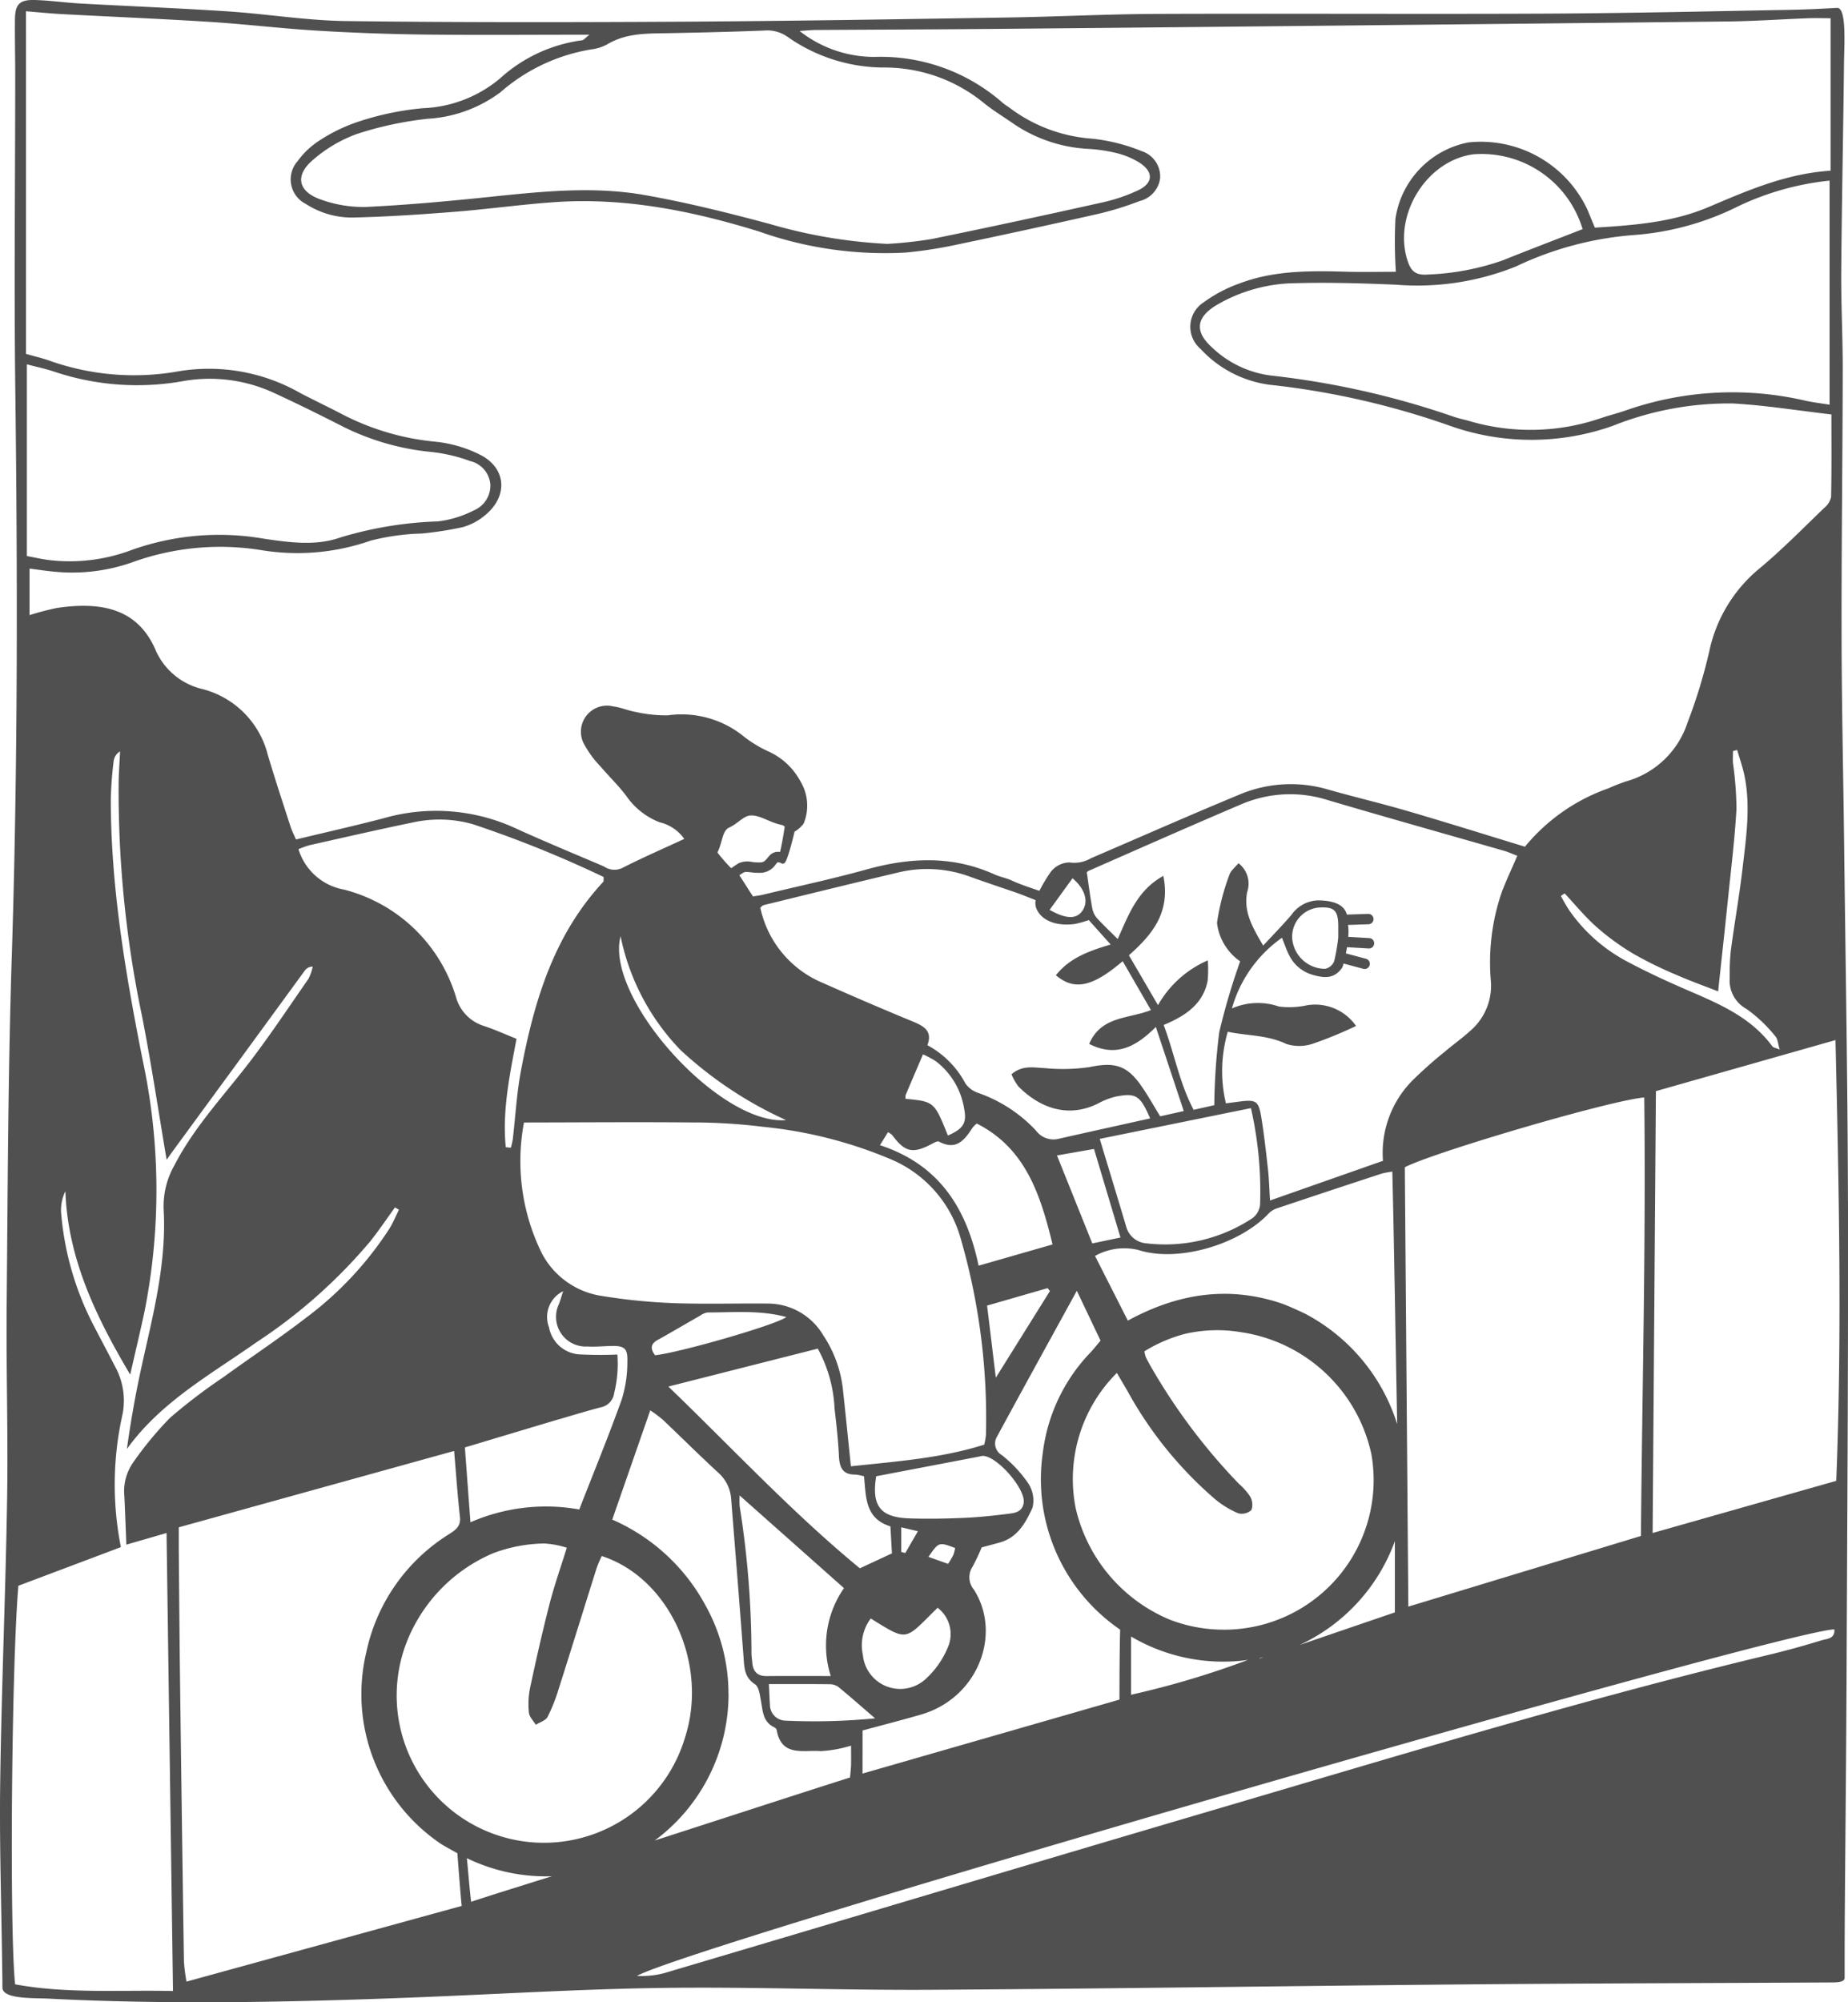 <svg xmlns="http://www.w3.org/2000/svg" xmlns:xlink="http://www.w3.org/1999/xlink" width="158.814" height="171.99" viewBox="0 0 158.814 171.99"><defs><clipPath id="a"><rect width="158.814" height="171.99" fill="#515051"/></clipPath></defs><g clip-path="url(#a)"><path d="M158.809,103.213c-.021-10.215-.207-20.43-.327-30.646-.07-5.986-.21-11.972-.221-17.959-.014-7.634.088-15.268.1-22.9.006-2.8-.15-5.6-.128-8.4.046-5.93.174-11.86.236-17.79.017-1.621.249-4.91-.608-4.839-1.631.088-2.624.14-4.1.167-6.973.128-13.946.291-20.921.324-11.148.052-22.3-.019-33.447.025-4.281.017-8.561.242-12.843.309-9.225.146-18.45.3-27.675.357-9.719.056-19.44.071-29.158-.052C26.326,1.762,22.944,1.2,19.55.976,15.332.7,11.108.534,6.888.3,5.573.228,4.264.031,2.95,0,1.666-.027,1.3.381,1.285,1.669c-.016,1.647.023,3.3.023,4.943,0,8.954-.106,17.909.007,26.861.2,16.2.216,32.4-.3,48.6C.69,92.064.666,102.063.575,112.058c-.051,5.547.126,11.1.037,16.643C.481,136.826.13,144.947.017,153.072c-.074,5.322.107,10.648.172,15.973.008.651.019.861.019,1.7.038.99,2.691.865,3.94.928,10.485.534,20.97.308,31.453-.1,7.131-.278,14.259-.722,21.392-.82,7.686-.1,15.376.21,23.064.163,15.213-.092,30.424-.329,45.637-.462,10.543-.093,21.087-.111,31.631-.17.361,0,1.212.029,1.2-.4,0-1.836,0-3.307.01-5.052.048-6.755.122-13.511.152-20.265.06-13.785.153-27.571.125-41.356M52.2,3.8c1.645-.982,3.455-.916,5.263-.951,2.744-.054,5.487-.117,8.228-.226a3.02,3.02,0,0,1,1.989.54A14.439,14.439,0,0,0,75.873,5.8a13.468,13.468,0,0,1,8.665,3.037c.762.623,1.616,1.136,2.428,1.7a12.568,12.568,0,0,0,6.446,2.245,13.338,13.338,0,0,1,2.441.343,6.875,6.875,0,0,1,2.1.864c1.2.8,1.148,1.739-.143,2.356a14.566,14.566,0,0,1-3.108,1.05c-4.87,1.083-9.747,2.142-14.637,3.136a36.2,36.2,0,0,1-3.806.419,43.764,43.764,0,0,1-10.141-1.721C62.577,18.281,59,17.389,55.4,16.754c-4.469-.787-8.967-.291-13.452.173-3.489.361-6.987.683-10.489.849a10.706,10.706,0,0,1-3.861-.629c-2-.681-2.287-2.081-.688-3.424A11.97,11.97,0,0,1,30.69,11.5a30.124,30.124,0,0,1,6.087-1.3,11.565,11.565,0,0,0,6.231-2.277A15.715,15.715,0,0,1,50.8,4.245,3.772,3.772,0,0,0,52.2,3.8M2.232.967c1.065.086,2.076.19,3.089.245,4.221.225,8.444.4,12.662.664,3.066.194,6.123.565,9.19.752s6.142.3,9.215.339c4.665.055,9.331.014,14.266.014-.345.267-.482.464-.638.48a13.026,13.026,0,0,0-7.06,3.288,10.964,10.964,0,0,1-6.62,2.546,24.678,24.678,0,0,0-5.46,1.131,14.319,14.319,0,0,0-3.4,1.628,6.954,6.954,0,0,0-1.9,1.789,2.359,2.359,0,0,0,.715,3.679,7.263,7.263,0,0,0,4.234,1.158c2.848-.069,5.7-.26,8.537-.486s5.675-.621,8.519-.825c6.063-.435,11.908.741,17.665,2.522a32.407,32.407,0,0,0,12.632,1.8,37.818,37.818,0,0,0,4.223-.651q6.122-1.278,12.221-2.656a26.813,26.813,0,0,0,3.611-1.114A2.325,2.325,0,0,0,99.7,15.293a2.291,2.291,0,0,0-1.572-2.306,15.672,15.672,0,0,0-4.26-1.074,13.363,13.363,0,0,1-7.138-2.678c-.177-.131-.373-.237-.538-.381A15.888,15.888,0,0,0,75.155,4.889a10.379,10.379,0,0,1-6.439-2.226c.568-.037.971-.084,1.375-.087,5.383-.034,10.765-.047,16.147-.1q16.968-.152,33.934-.332,14.167-.141,28.334-.3c2.3-.029,4.607-.19,6.911-.278.595-.023,1.192,0,1.9,0V14.662c-3.819.249-7.138,1.7-10.47,3.117-3.086,1.311-6.365,1.566-9.785,1.775-.187-.453-.4-.94-.589-1.432a10.114,10.114,0,0,0-10.27-5.89,7.837,7.837,0,0,0-6.283,6.57,39.958,39.958,0,0,0,.038,4.543c-1.337,0-2.853.036-4.366-.008-3.086-.087-6.168-.1-9.1,1.021a11.948,11.948,0,0,0-3.034,1.6,2.493,2.493,0,0,0-.288,4.008,9.809,9.809,0,0,0,6.369,3.13,68.817,68.817,0,0,1,15.2,3.525,20.938,20.938,0,0,0,13.888-.053,26.919,26.919,0,0,1,10.3-1.912c2.775.155,5.534.605,8.461.943,0,2.5.023,4.793-.026,7.084a1.631,1.631,0,0,1-.576.93c-1.823,1.748-3.595,3.56-5.529,5.176a12.585,12.585,0,0,0-4.365,7.156,45.18,45.18,0,0,1-1.868,6.121,7.73,7.73,0,0,1-5.258,5.046,15.188,15.188,0,0,0-1.533.6,16.226,16.226,0,0,0-7.183,5.017c-3.408-1.039-6.7-2.075-10.011-3.042-2.263-.662-4.561-1.207-6.832-1.847a11.343,11.343,0,0,0-7.587.368c-4.308,1.782-8.573,3.667-12.857,5.508a2.863,2.863,0,0,1-1.862.365,2.07,2.07,0,0,0-1.607.822,14.128,14.128,0,0,0-.971,1.613s-1.664-.542-2.322-.86c-.491-.237-1.051-.328-1.549-.552-3.591-1.622-7.224-1.46-10.937-.432-2.959.819-5.967,1.463-8.954,2.181-.257.062-.521.092-.852.149l-1.169-1.823c.124-.084.236-.159.331-.217l.165-.063a3.842,3.842,0,0,1,.513.031,4.984,4.984,0,0,0,.9.039,1.638,1.638,0,0,0,1.216-.721,1.721,1.721,0,0,1,.156-.178.5.5,0,0,1,.267.054l.137.069.152-.03c.293-.059.905-2.726.905-2.726a2.727,2.727,0,0,0,.779-.691,4.014,4.014,0,0,0-.256-3.6,5.855,5.855,0,0,0-2.7-2.57,10.548,10.548,0,0,1-2.112-1.257,8.477,8.477,0,0,0-6.607-1.873,11.941,11.941,0,0,1-2.757-.294c-.646-.106-1.265-.394-1.912-.47a2.239,2.239,0,0,0-2.455,3.353,8.669,8.669,0,0,0,1.366,1.824c.738.875,1.584,1.668,2.252,2.591a6.191,6.191,0,0,0,2.814,2.182,3.589,3.589,0,0,1,2.11,1.427c-1.848.857-3.636,1.634-5.37,2.517a1.582,1.582,0,0,1-1.538-.154c-2.573-1.1-5.164-2.163-7.708-3.329a16.3,16.3,0,0,0-11.251-.8c-2.441.634-4.9,1.189-7.5,1.815-.161-.378-.353-.747-.479-1.138-.659-2.035-1.331-4.067-1.94-6.117a7.805,7.805,0,0,0-5.66-5.676,5.831,5.831,0,0,1-4.048-3.483c-1.449-3.174-4.215-4.093-8.4-3.475a23.131,23.131,0,0,0-2.373.618V48.84c.748.093,1.49.214,2.236.275a15.554,15.554,0,0,0,6.807-.892,22.2,22.2,0,0,1,10.867-.97,19.067,19.067,0,0,0,9.415-.818,19.853,19.853,0,0,1,4.375-.607,29.544,29.544,0,0,0,3.56-.556,5.2,5.2,0,0,0,1.99-1.1c1.838-1.587,1.726-3.866-.386-5.038a11.013,11.013,0,0,0-4.049-1.2,21.8,21.8,0,0,1-7.845-2.3c-1.215-.637-2.456-1.226-3.675-1.857a15.828,15.828,0,0,0-10.483-1.884,21.73,21.73,0,0,1-11.2-.949c-.568-.193-1.155-.33-1.915-.545ZM130.277,22.889a28.544,28.544,0,0,1,10.277-2.711,23.933,23.933,0,0,0,8.83-2.463,23.99,23.99,0,0,1,7.846-2.2V34.762c-.694-.113-1.377-.193-2.046-.337a27.75,27.75,0,0,0-15.412.809c-.723.257-1.473.437-2.2.685a18.649,18.649,0,0,1-11.343.234c-.422-.12-.855-.207-1.271-.347a72.177,72.177,0,0,0-15.7-3.545,8.945,8.945,0,0,1-5.123-2.441q-2.2-2,.349-3.577a13.718,13.718,0,0,1,6.909-1.92c2.851-.077,5.711.01,8.563.131a22.727,22.727,0,0,0,10.322-1.565M126.6,13.257a9.052,9.052,0,0,1,9.407,6.425c-2.347.916-4.594,1.769-6.823,2.667a21.817,21.817,0,0,1-6.428,1.23c-1.076.092-1.5-.248-1.814-1.25-1.221-3.9,1.669-8.537,5.658-9.072M105.126,139.982a12.849,12.849,0,0,1-4.584-.855,13.712,13.712,0,0,1-8.1-9.585,12.867,12.867,0,0,1,3.539-11.614c.363.619.644,1.1.926,1.579a33.473,33.473,0,0,0,7.54,9.287,7.972,7.972,0,0,0,1.954,1.188,1.228,1.228,0,0,0,1.142-.275,1.39,1.39,0,0,0-.114-1.171,5.465,5.465,0,0,0-.978-1.1,51.2,51.2,0,0,1-7.426-9.842c-.193-.332-.383-.666-.552-1.011a2.385,2.385,0,0,1-.124-.511,12.851,12.851,0,0,1,3.464-1.493,12.368,12.368,0,0,1,4.874-.144,13.473,13.473,0,0,1,11.164,10.454,12.851,12.851,0,0,1-12.729,15.095m3.491,2.351-.38.128.043-.051c.113-.023.225-.052.337-.078m-1.376.25a75.7,75.7,0,0,1-10.035,2.988v-5a15.569,15.569,0,0,0,10.035,2.01M67.03,73.183a.97.97,0,0,0-.784.2,2.248,2.248,0,0,0-.279.3c-.194.239-.317.374-.589.394a4.151,4.151,0,0,1-.739-.036,1.9,1.9,0,0,0-1.133.094c-.177.1-.445.283-.67.441a14.151,14.151,0,0,1-1.181-1.351c.433-.841.4-1.863,1-2.136.811-.374,1.245-1.034,1.894-1.045.821-.014,1.579.607,2.658.822a.51.51,0,0,1,.232.148c-.136.871-.291,1.732-.405,2.171m.518,23.026c-5.685.5-15.615-10.516-14.219-15.786a19.715,19.715,0,0,0,5.15,9.768,33.827,33.827,0,0,0,9.069,6.019M89.085,78.087c.517,1.141,1.969,1.474,3.321,1.274a9.505,9.505,0,0,0,1.162-.331l1.881,2.1c-1.9.56-3.549,1.173-4.706,2.639,1.574,1.346,3.15,1.006,5.739-1.207l2.427,4.2c-1.934.768-4.269.49-5.309,2.906,2.339,1.185,4.05.218,5.732-1.456l2.4,7.223-2.027.451c-.583-.941-1.082-1.852-1.68-2.693-1.233-1.735-2.316-1.967-4.4-1.533a15.964,15.964,0,0,1-3.9.082c-.929-.04-1.853-.264-2.8.53a4.519,4.519,0,0,0,.589,1.04c1.484,1.516,3.964,2.925,6.878,1.46a6,6,0,0,1,1.526-.585c1.706-.326,2.076-.089,2.922,1.88-2.677.595-5.24,1.16-7.8,1.736a1.875,1.875,0,0,1-2.017-.7,12.371,12.371,0,0,0-4.916-3.211,2.224,2.224,0,0,1-1.133-.811,7.957,7.957,0,0,0-3.273-3.3c.482-1.3-.4-1.684-1.383-2.089q-3.8-1.57-7.551-3.24a9.025,9.025,0,0,1-5.427-6.488c.067-.05.171-.188.3-.22,3.836-.939,7.67-1.885,11.514-2.792a10.6,10.6,0,0,1,6.158.335c1.289.466,2.591.9,3.89,1.342.495.168,1.8.692,1.8.692a1.313,1.313,0,0,0,.081.764m1.12.067,1.967-2.713c1.095.922,1.4,2.018.838,2.808-.513.723-1.405.7-2.805-.095m4.3,19.674,13-2.643a32.262,32.262,0,0,1,.787,8.269,1.64,1.64,0,0,1-.67,1.193,13.619,13.619,0,0,1-9.088,2.154,1.947,1.947,0,0,1-1.761-1.476c-.719-2.417-1.456-4.829-2.262-7.5m1.784,8.476-2.424.506-3.034-7.556,3.183-.557,2.274,7.606m-24.9,37.667c-2.01,0-3.754-.013-5.5.006-.832.009-1.186-.42-1.245-1.19-.021-.273-.068-.545-.067-.817a80.586,80.586,0,0,0-1.017-12.59,7.957,7.957,0,0,1,0-.918l8.967,7.957a8.645,8.645,0,0,0-1.137,7.552M57.438,119.1l12.84-3.258a11.767,11.767,0,0,1,1.442,5.142c.159,1.361.311,2.726.378,4.094.047.962.316,1.6,1.409,1.582a4,4,0,0,1,.744.149c.182,1.7.045,3.616,2.27,4.3.045.791.087,1.539.131,2.32l-2.757,1.282C68.1,129.949,63.028,124.481,57.438,119.1m-1.144-2.693c-.4-.528-.417-.957.243-1.322,1.244-.688,2.466-1.415,3.7-2.117a1.346,1.346,0,0,1,.6-.236c2.223.01,4.464-.221,6.745.4-1,.707-9.216,3.062-11.29,3.279M74.83,139.023c3.274,2.021,2.866,1.9,5.746-.923a2.841,2.841,0,0,1,.879,3.405,7.615,7.615,0,0,1-1.957,2.761,3.225,3.225,0,0,1-5.346-2.131,3.838,3.838,0,0,1,.678-3.113m2.623-5.714v-2.117l1.43.335c-.409.709-.745,1.29-1.082,1.871l-.348-.089m4.026,1.022-1.69-.6c.892-1.289.892-1.289,2.292-.762a3.468,3.468,0,0,1-.154.6,8.163,8.163,0,0,1-.449.76m-3.355-3.907c-2.488-.087-3.235-1.091-2.822-3.617l8.843-1.69a1.573,1.573,0,0,1,.322-.06c1.219.027,3.625,2.778,3.512,3.985-.067.719-.609.9-1.148.967-1.305.167-2.617.311-3.931.37-1.59.071-3.186.1-4.776.047M84.1,108.716c-1.023-4.885-3.352-8.673-8.477-10.349l.689-1.119a1.72,1.72,0,0,1,.379.271c1.062,1.437,1.749,1.6,3.323.772.217-.114.54-.308.687-.229,1.5.8,2.212-.166,2.9-1.23a2.6,2.6,0,0,1,.342-.324c4.174,2.118,5.467,6.068,6.511,10.386L84.1,108.716m6.133,2.174-4.655,7.45c-.275-2.272-.5-4.17-.75-6.194l5.2-1.5.2.242m-12.4-16.822c.466-1.111.945-2.216,1.493-3.5a8.59,8.59,0,0,1,1.085.577,6.4,6.4,0,0,1,2.461,4.145c.228,1.187-.1,1.677-1.406,2.25-1.172-2.91-1.172-2.91-3.638-3.156a.873.873,0,0,1,.005-.32M59.849,96.412a50.449,50.449,0,0,1,5.741.378,37.733,37.733,0,0,1,10.942,2.777,10.442,10.442,0,0,1,6.024,6.8,55.538,55.538,0,0,1,2.174,16.9,5.387,5.387,0,0,1-.15.824c-3.719,1.173-7.529,1.436-11.454,1.859-.24-2.308-.454-4.47-.69-6.63a10.394,10.394,0,0,0-1.672-4.6,5.543,5.543,0,0,0-4.778-2.75c-2.741-.026-5.486.063-8.223-.041a50.163,50.163,0,0,1-6.039-.611,6.978,6.978,0,0,1-5.171-3.689,17.884,17.884,0,0,1-1.523-11.211c4.967-.007,9.893-.049,14.818,0M51.835,75.755c-4.26,4.577-5.945,10.288-7.066,16.222-.366,1.935-.471,3.92-.7,5.88a6.457,6.457,0,0,1-.17.728l-.434-.043c-.31-3.106.326-6.145.924-9.312-.946-.378-1.836-.781-2.758-1.089a3.6,3.6,0,0,1-2.43-2.449,13.551,13.551,0,0,0-9.657-9.283,5.009,5.009,0,0,1-3.893-3.469,8.243,8.243,0,0,1,.947-.341c3-.671,5.99-1.362,9-1.979a10.518,10.518,0,0,1,5.06.183,97.605,97.605,0,0,1,11.22,4.529c-.017.229.016.365-.037.421M48,121.925c1.208-.359,2.415-.723,3.634-1.042a1.433,1.433,0,0,0,1.146-1.223,10.367,10.367,0,0,0,.275-3.31,33.631,33.631,0,0,1-3.386-.023,2.84,2.84,0,0,1-2.487-2.318,2.46,2.46,0,0,1,1.215-3.1c-.119.365-.228.732-.357,1.093a2.55,2.55,0,0,0,2.424,3.658c.655.036,1.315-.023,1.972-.043,1.221-.036,1.518.155,1.478,1.371a10.727,10.727,0,0,1-.486,3.229c-1.125,3.135-2.391,6.22-3.648,9.441a16.207,16.207,0,0,0-9.35,1.1c-.168-2.246-.317-4.251-.479-6.429,2.724-.816,5.385-1.618,8.048-2.41m-5.66,11.513a12.832,12.832,0,0,1,4.413-.85,7.486,7.486,0,0,1,1.959.364c-.5,1.607-1.063,3.2-1.485,4.833-.617,2.387-1.157,4.795-1.672,7.206a7.064,7.064,0,0,0-.1,2.128c.035.363.385.694.593,1.04.347-.221.845-.362,1.011-.678a14.862,14.862,0,0,0,.964-2.438c1.1-3.448,2.167-6.906,3.256-10.358a10.622,10.622,0,0,1,.436-1.021c5.844,1.893,9.206,9.334,7.138,15.646a12.653,12.653,0,1,1-24.045-7.869,13.753,13.753,0,0,1,7.528-8m20.269,12.067A15.566,15.566,0,0,0,60.63,137.9a16.671,16.671,0,0,0-8.014-7.372c1.075-3.091,2.144-6.162,3.265-9.386a11.721,11.721,0,0,1,1.073.8c1.594,1.511,3.149,3.062,4.765,4.548a3.314,3.314,0,0,1,1.118,2.289c.358,4.535.727,9.07,1.065,13.607.067.89.078,1.7.98,2.287.346.225.423.943.517,1.456.157.867.171,1.776,1.127,2.233a.413.413,0,0,1,.221.231c.4,2.352,2.323,1.7,3.764,1.822a10.783,10.783,0,0,0,2.628-.473c0,.681.01,1.168,0,1.654-.009.324-.051.646-.088,1.085-3.964,1.252-11.271,3.635-16.783,5.411a15.659,15.659,0,0,0,6.343-12.585m4.906,2.29a1.363,1.363,0,0,1-1.35-1.377c-.034-.481-.049-.962-.089-1.763,1.909,0,3.594-.01,5.278.012a1.263,1.263,0,0,1,.733.264c.995.821,1.963,1.674,3.115,2.665a53.737,53.737,0,0,1-7.687.2m6.611.844c1.676-.455,3.358-.885,5.025-1.369,4.925-1.429,6.97-6.949,4.535-10.74a1.639,1.639,0,0,1-.111-1.954,17.686,17.686,0,0,0,.787-1.664c.523-.142,1.048-.28,1.572-.425,1.534-.427,2.23-1.742,2.8-2.991a2.689,2.689,0,0,0-.41-2.145,11.053,11.053,0,0,0-2.233-2.369,1.143,1.143,0,0,1-.425-1.56c2.214-4.087,4.46-8.155,6.873-12.551l2.038,4.281c-.284.336-.549.675-.84.989a15.048,15.048,0,0,0-4.122,8.654,15.643,15.643,0,0,0,6.648,15.183c-.052,1.638-.06,4.827-.06,6.008l-22.082,6.354Zm45.746-16.27V138.5c-1.041.35-5.105,1.741-8.2,2.8a15.755,15.755,0,0,0,8.2-8.925m-7.667-19.51c-.149-.076-1.536-.727-2.13-.923-4.545-1.508-8.868-.844-13.152,1.495-.981-1.933-1.87-3.686-2.82-5.557a5.135,5.135,0,0,1,3.759-.5c3.407,1.078,8.666-.486,11.17-3.152a1.681,1.681,0,0,1,.668-.424q4.52-1.517,9.052-3a8.681,8.681,0,0,1,.9-.168c.14,5.463.28,14.793.418,21.692a16.2,16.2,0,0,0-7.861-9.46m6.643-13.16-9.711,3.41c-.063-1-.083-1.849-.177-2.688-.169-1.523-.337-3.049-.59-4.56-.217-1.294-.464-1.423-1.777-1.259-.42.052-.84.109-1.247.161a12.053,12.053,0,0,1,.161-6.148c1.669.354,3.4.264,5.037,1.051a3.685,3.685,0,0,0,2.387-.063,35.381,35.381,0,0,0,3.6-1.486,4.283,4.283,0,0,0-4.2-1.78,7.076,7.076,0,0,1-2.424.111,5.6,5.6,0,0,0-4.043.162,11.088,11.088,0,0,1,4.3-6.068c.227.563.378,1.015.587,1.436a3.237,3.237,0,0,0,2.073,1.754c.94.267,1.811.371,2.5-.6a1.689,1.689,0,0,0,.134-.377l1.678.449a.447.447,0,1,0,.231-.863l-1.708-.456c.034-.172.065-.351.094-.534l1.877.111h.027a.447.447,0,0,0,.025-.892l-1.823-.107a4.607,4.607,0,0,0-.008-.957.118.118,0,0,1-.029-.065l1.779-.058a.446.446,0,1,0-.03-.892l-1.828.06c-.161-.586-.7-1.221-2.527-1.221a2.911,2.911,0,0,0-2.231,1.235c-.732.863-1.529,1.67-2.435,2.649-.922-1.574-1.7-2.9-1.379-4.594a2.21,2.21,0,0,0-.745-2.482c-.282.349-.666.632-.781,1a19.89,19.89,0,0,0-1.065,4.124,4.63,4.63,0,0,0,.967,2.337,4.363,4.363,0,0,0,1.025.965,56.553,56.553,0,0,0-1.8,6.1,54.154,54.154,0,0,0-.423,6.257l-1.776.4c-1.217-2.292-1.637-4.789-2.575-7.288,1.807-.758,3.379-1.749,3.777-3.793a10.606,10.606,0,0,0,.014-1.756,9.071,9.071,0,0,0-4.279,3.845l-2.5-4.282c1.922-1.71,3.608-3.612,2.959-6.822-2.293,1.276-3,3.409-3.922,5.424-.649-.648-1.25-1.208-1.8-1.816a1.8,1.8,0,0,1-.39-.844c-.172-.945-.293-1.9-.461-3.038-.06.068.021-.1.151-.158,4.369-1.916,8.73-3.851,13.12-5.717a10.658,10.658,0,0,1,7.405-.37c5.048,1.493,10.119,2.911,15.179,4.366.362.1.708.266,1.137.429-.456,1.057-.912,2.036-1.306,3.04a18.531,18.531,0,0,0-.96,7.787,5.1,5.1,0,0,1-1.8,4.229c-.69.625-1.456,1.166-2.165,1.772a36.27,36.27,0,0,0-2.821,2.514,8.826,8.826,0,0,0-2.492,6.844m-7.8-19.088a2.512,2.512,0,0,1,2.307-2.654c1.3-.076,1.636.243,1.651,1.556,0,.218,0,.436,0,1.014a16.908,16.908,0,0,1-.352,2.05,1.107,1.107,0,0,1-.769.644,2.846,2.846,0,0,1-2.838-2.611m30.255,13.66c.15,12.565-.181,25.1-.285,37.666l-19.99,6.07c-.1-12.622-.2-25.155-.3-37.742,2.472-1.278,17.546-5.723,20.578-5.995m-1.927-11.926a14.053,14.053,0,0,1-4.471-4.073,13.712,13.712,0,0,1-.769-1.31l.324-.218c.9.965,1.743,2,2.729,2.876a21.144,21.144,0,0,0,3.183,2.315,33.588,33.588,0,0,0,3.686,1.806c1.195.526,2.427.964,3.591,1.421.284-2.654.569-5.24.835-7.827.268-2.615.592-5.228.742-7.85a29.789,29.789,0,0,0-.3-3.92c-.027-.349,0-.7,0-1.052l.36-.085c.214.743.479,1.476.632,2.231.541,2.683.129,5.359-.181,8.022-.273,2.34-.692,4.662-1,7a18.7,18.7,0,0,0-.09,2.3A2.772,2.772,0,0,0,150.1,86.67a12.479,12.479,0,0,1,2.474,2.349c.212.226.219.642.372,1.139-.359-.153-.557-.173-.635-.281-1.844-2.514-4.58-3.652-7.311-4.833-1.907-.824-3.8-1.7-5.62-2.7M2.309,47.763V31.293c.841.224,1.629.387,2.387.643a22.383,22.383,0,0,0,11.042.8,13.16,13.16,0,0,1,7.87,1.043c1.992.917,3.958,1.893,5.912,2.888a21.544,21.544,0,0,0,7.547,2.154,14.094,14.094,0,0,1,3.347.786A2.248,2.248,0,0,1,42.139,41.6a2.307,2.307,0,0,1-1.414,2.238,9.12,9.12,0,0,1-3.1.949,32.422,32.422,0,0,0-8.4,1.388c-2.114.741-4.374.416-6.533.1a22.427,22.427,0,0,0-11.336.951,15.1,15.1,0,0,1-7.122.883c-.589-.069-1.17-.208-1.925-.347M1.3,170.446c-.495-4.559-.31-27.424.28-34.236l8.809-3.318a27.533,27.533,0,0,1,.147-11.435,6.068,6.068,0,0,0-.652-4.089c-.628-1.22-1.276-2.43-1.906-3.648a25.5,25.5,0,0,1-2.73-9.593,3.75,3.75,0,0,1,.371-1.809c.211,5.732,2.55,10.66,5.57,15.755.455-2,.858-3.68,1.221-5.373a53.454,53.454,0,0,0-.17-21.741C10.779,83.572,9.519,76.175,9.522,68.62a32.231,32.231,0,0,1,.251-3.279,1.128,1.128,0,0,1,.547-.8c-.041.835-.1,1.67-.122,2.505a94.067,94.067,0,0,0,2.013,20.265c.8,4.083,1.412,8.2,2.11,12.308.117-.165.308-.442.507-.714q2.574-3.516,5.15-7.029,3.107-4.247,6.211-8.5a.836.836,0,0,1,.686-.349,4.122,4.122,0,0,1-.367,1.052C24.722,86.64,23,89.255,21.075,91.712c-2.132,2.721-4.479,5.268-6.083,8.377a7.125,7.125,0,0,0-.93,3.771c.258,4.5-.847,8.82-1.815,13.159-.546,2.445-.993,4.914-1.341,7.442,2.933-4.069,7.217-6.4,11.14-9.169a45.1,45.1,0,0,0,9.816-8.719c.727-.925,1.387-1.9,2.077-2.856l.346.19c-.275.552-.506,1.131-.832,1.65a29.609,29.609,0,0,1-7.175,7.652c-2.3,1.772-4.734,3.382-7.088,5.091a48.105,48.105,0,0,0-4.58,3.488,29.991,29.991,0,0,0-3.128,3.776,4.323,4.323,0,0,0-.794,2.959c.065,1.311.108,2.622.17,4.157l3.455-1c.185,13.151.368,26.127.554,39.34-4.553-.1-9.094.248-13.568-.573m14.73-.228a15.438,15.438,0,0,1-.221-1.736q-.183-12.016-.334-24.031c-.049-3.787-.076-7.574-.111-11.361,0-.545,0-1.089,0-1.9l23.664-6.56c.177,2.078.3,3.879.5,5.671.094.841-.422,1.144-.991,1.511a15.8,15.8,0,0,0-7.06,10.121,15.516,15.516,0,0,0,6.386,16.427c.231.159,1.153.664,1.445.826.1,1.393.291,3.762.37,4.525l-23.646,6.5m24.46-6.849c-.133-.994-.249-2.609-.37-3.753a15.577,15.577,0,0,0,6.816,1.562c.165,0,.328-.008.493-.012-2.616.82-5.868,1.829-6.939,2.2m116.04-22.461c-1.468.451-2.95.865-4.442,1.223-16.015,3.836-31.762,8.631-47.55,13.276-15.841,4.662-31.657,9.406-47.491,14.095a7.89,7.89,0,0,1-2.314.231c4.85-2.7,99.053-29.821,102.909-29.763.062.82-.654.8-1.111.938m1.272-13.7-15.78,4.48c.094-12.634.187-25.12.282-37.955l15.433-4.385c.293,12.621.569,25.166.065,37.86" transform="translate(0 0)" fill="#515051"/></g></svg>